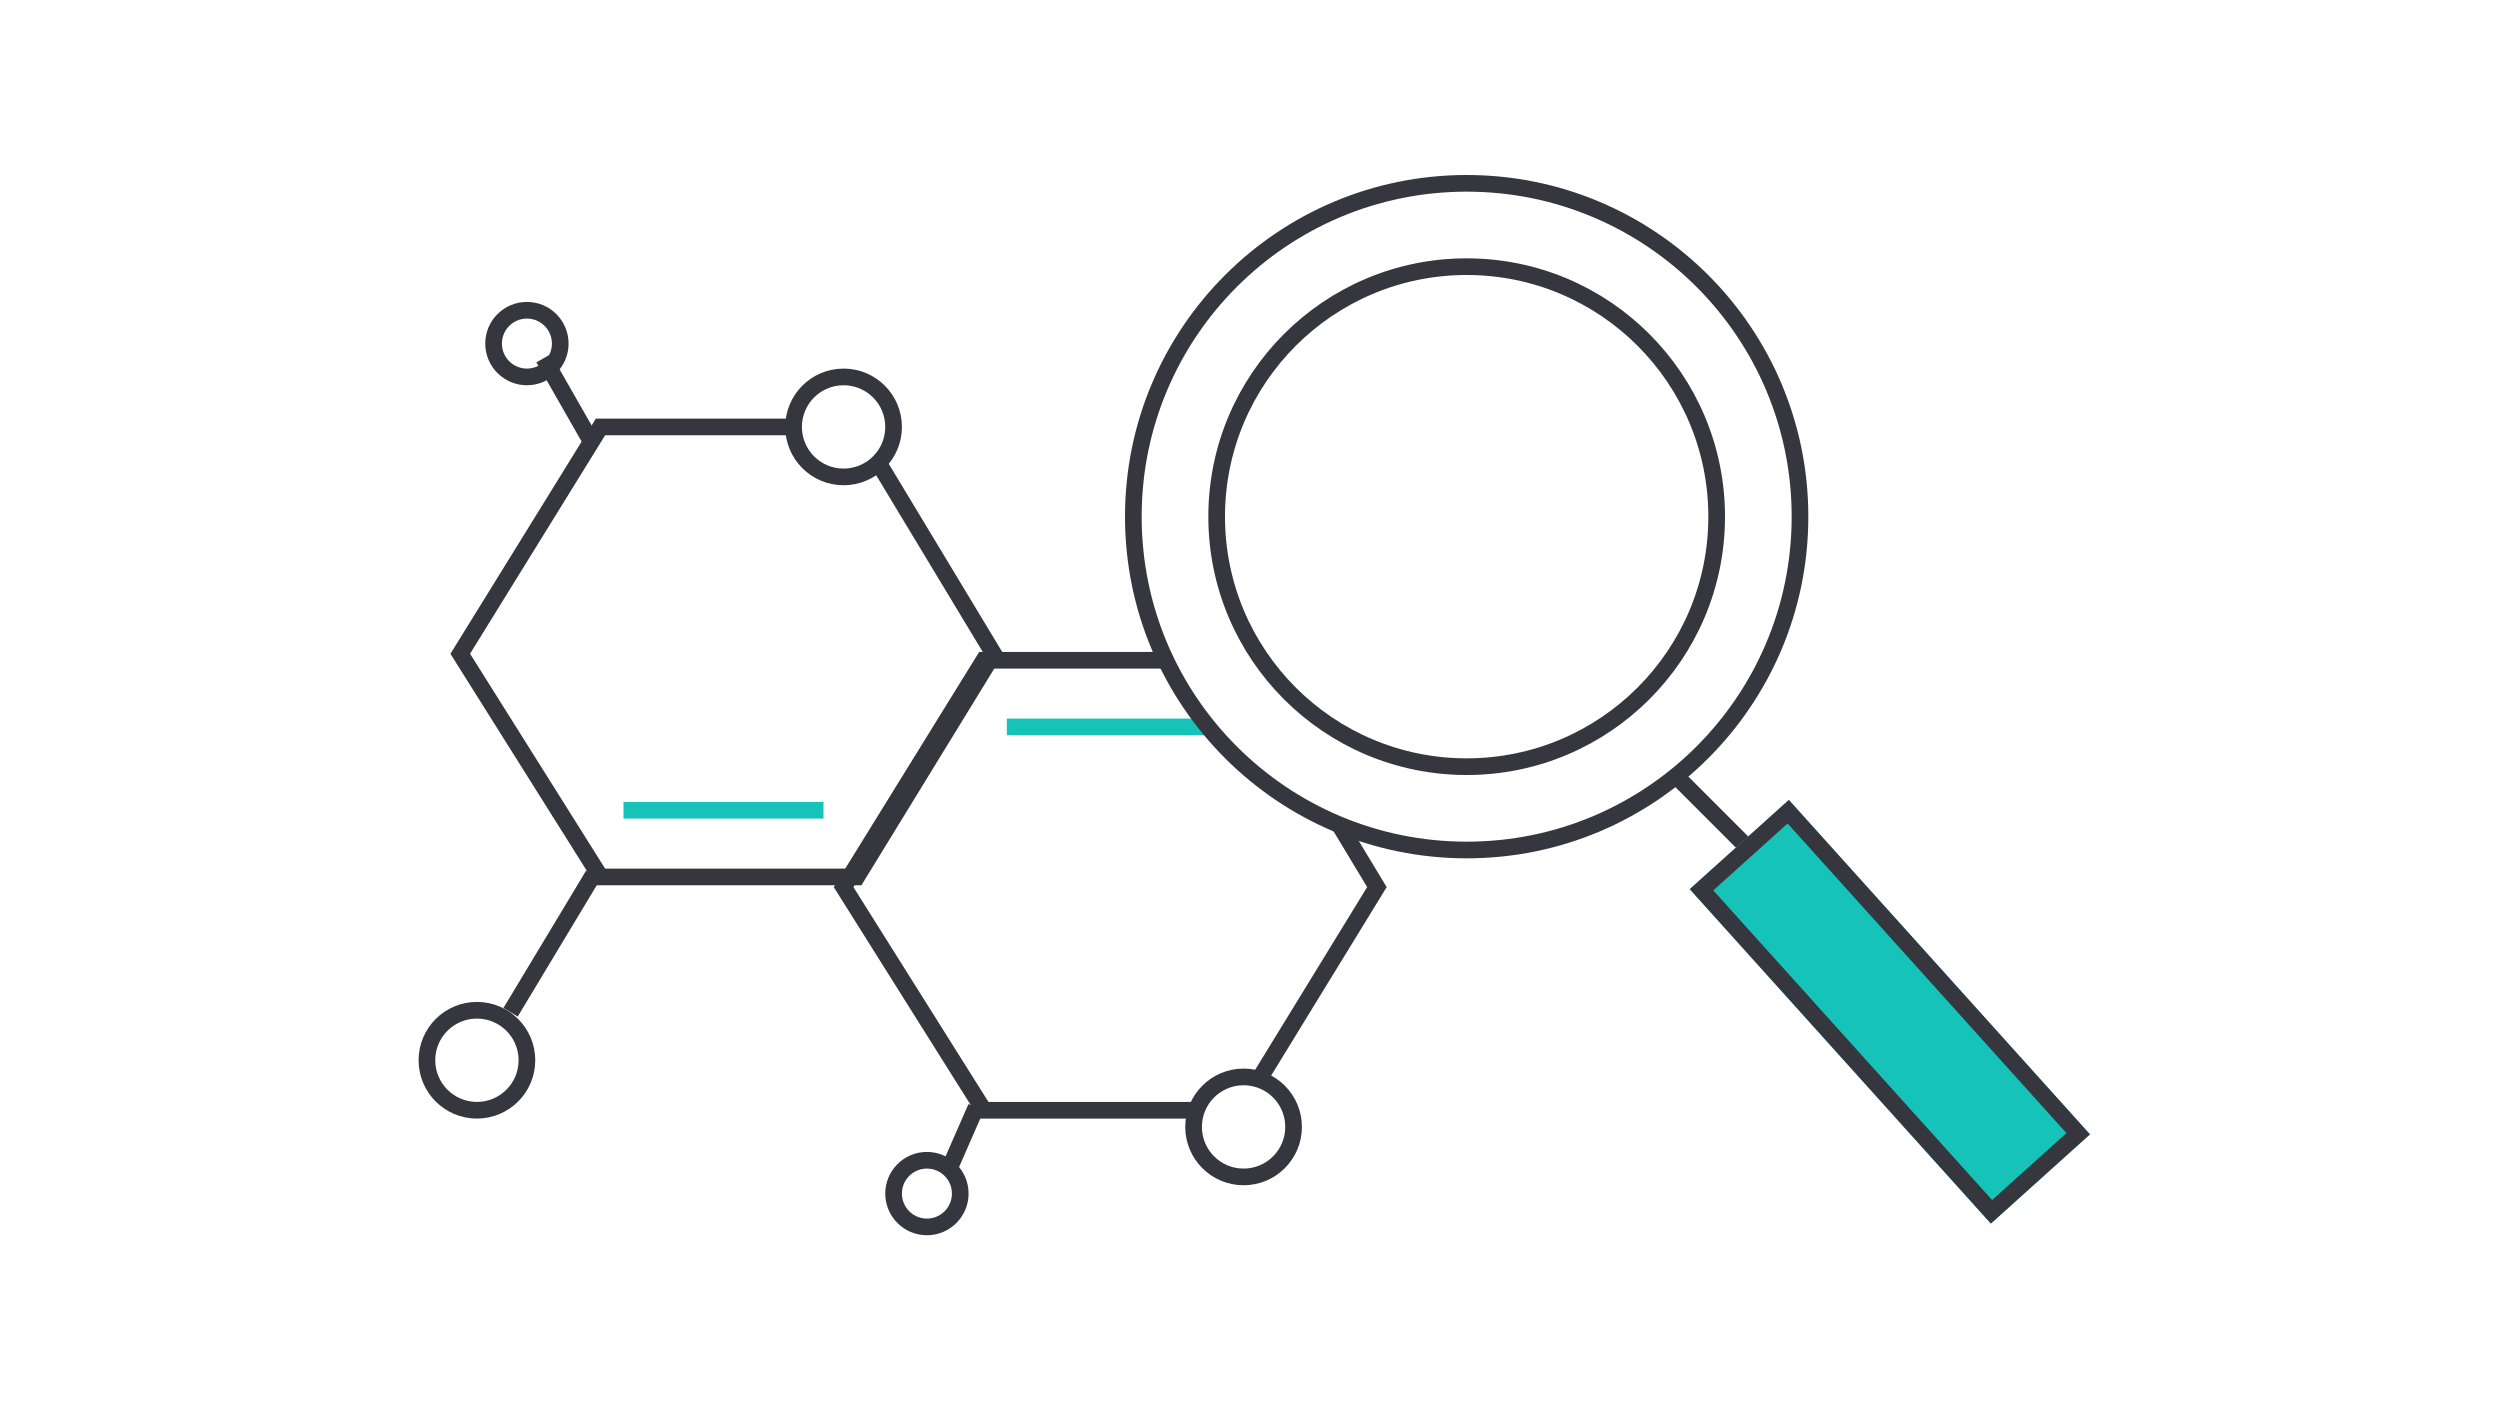 <?xml version="1.0" encoding="UTF-8" standalone="no"?>
<svg width="150px" height="85px" viewBox="0 0 150 85" version="1.1" xmlns="http://www.w3.org/2000/svg" xmlns:xlink="http://www.w3.org/1999/xlink">
    <!-- Generator: Sketch 49.3 (51167) - http://www.bohemiancoding.com/sketch -->
    <title>Group 11</title>
    <desc>Created with Sketch.</desc>
    <defs>
        <rect id="path-1" x="41.391" y="36.205" width="8" height="27"></rect>
    </defs>
    <g id="Final-Pages" stroke="none" stroke-width="1" fill="none" fill-rule="evenodd">
        <g id="Company-&amp;-Academic-Partnerships" transform="translate(-241, -489)">
            <g id="Group-11" transform="translate(241, 489)">
                <rect id="Rectangle-6" fill="#FFFFFF" x="0" y="0" width="150" height="85"></rect>
                <g id="Group-6" transform="translate(25, 11)">
                    <g id="Group-13" transform="translate(0.615, 7.615)">
                        <path d="M35.295,25 L46.295,25" id="Line-11" stroke="#16C3B9" stroke-linecap="square"></path>
                        <path d="M12.295,30 L23.295,30" id="Line-11" stroke="#16C3B9" stroke-linecap="square"></path>
                        <path d="M32.75,48.286 L31.25,51.714" id="Line-9" stroke="#36363F" stroke-linecap="square"></path>
                        <path d="M9.75,7.688 L7.25,3.312" id="Line-8" stroke="#36363F" stroke-linecap="square"></path>
                        <path d="M49.312,20.714 L53.688,13.286" id="Line-6" stroke="#36363F" stroke-linecap="square"></path>
                        <polygon id="Path-3" stroke="#36363F" points="25 34.611 33.415 21 48.791 21 57 34.611 48.791 48 33.415 48"></polygon>
                        <circle id="Oval" stroke="#36363F" cx="55" cy="10" r="3"></circle>
                        <circle id="Oval" stroke="#36363F" cx="3" cy="45" r="3"></circle>
                        <circle id="Oval" stroke="#36363F" cx="6" cy="2" r="2"></circle>
                        <circle id="Oval" stroke="#36363F" fill="#FFFFFF" cx="30" cy="53" r="2"></circle>
                        <path d="M9.722,34.308 L5.278,41.692" id="Line-7" stroke="#36363F" stroke-linecap="square"></path>
                        <polygon id="Path-3" stroke="#36363F" points="2 20.611 10.415 7 25.791 7 34 20.611 25.791 34 10.415 34"></polygon>
                        <circle id="Oval" stroke="#36363F" fill="#FFFFFF" cx="25" cy="7" r="3"></circle>
                        <circle id="Oval" stroke="#36363F" fill="#FFFFFF" cx="49" cy="49" r="3"></circle>
                    </g>
                    <g id="Group-5" transform="translate(43, 0)">
                        <path d="M32.5,35.5 L37.5,40.5" id="Line-2" stroke="#36363F" stroke-linecap="square"></path>
                        <g id="Rectangle-5" transform="translate(45.391, 49.705) rotate(-42) translate(-45.391, -49.705) ">
                            <use fill="#16C3B9" fill-rule="evenodd" xlink:href="#path-1"></use>
                            <rect stroke="#36363F" stroke-width="1" x="41.891" y="36.705" width="7" height="26"></rect>
                        </g>
                        <circle id="Oval-2" stroke="#36363F" fill="#FFFFFF" cx="20" cy="20" r="20"></circle>
                        <circle id="Oval-2" stroke="#36363F" fill="#FFFFFF" cx="20" cy="20" r="15"></circle>
                    </g>
                </g>
            </g>
        </g>
    </g>
</svg>